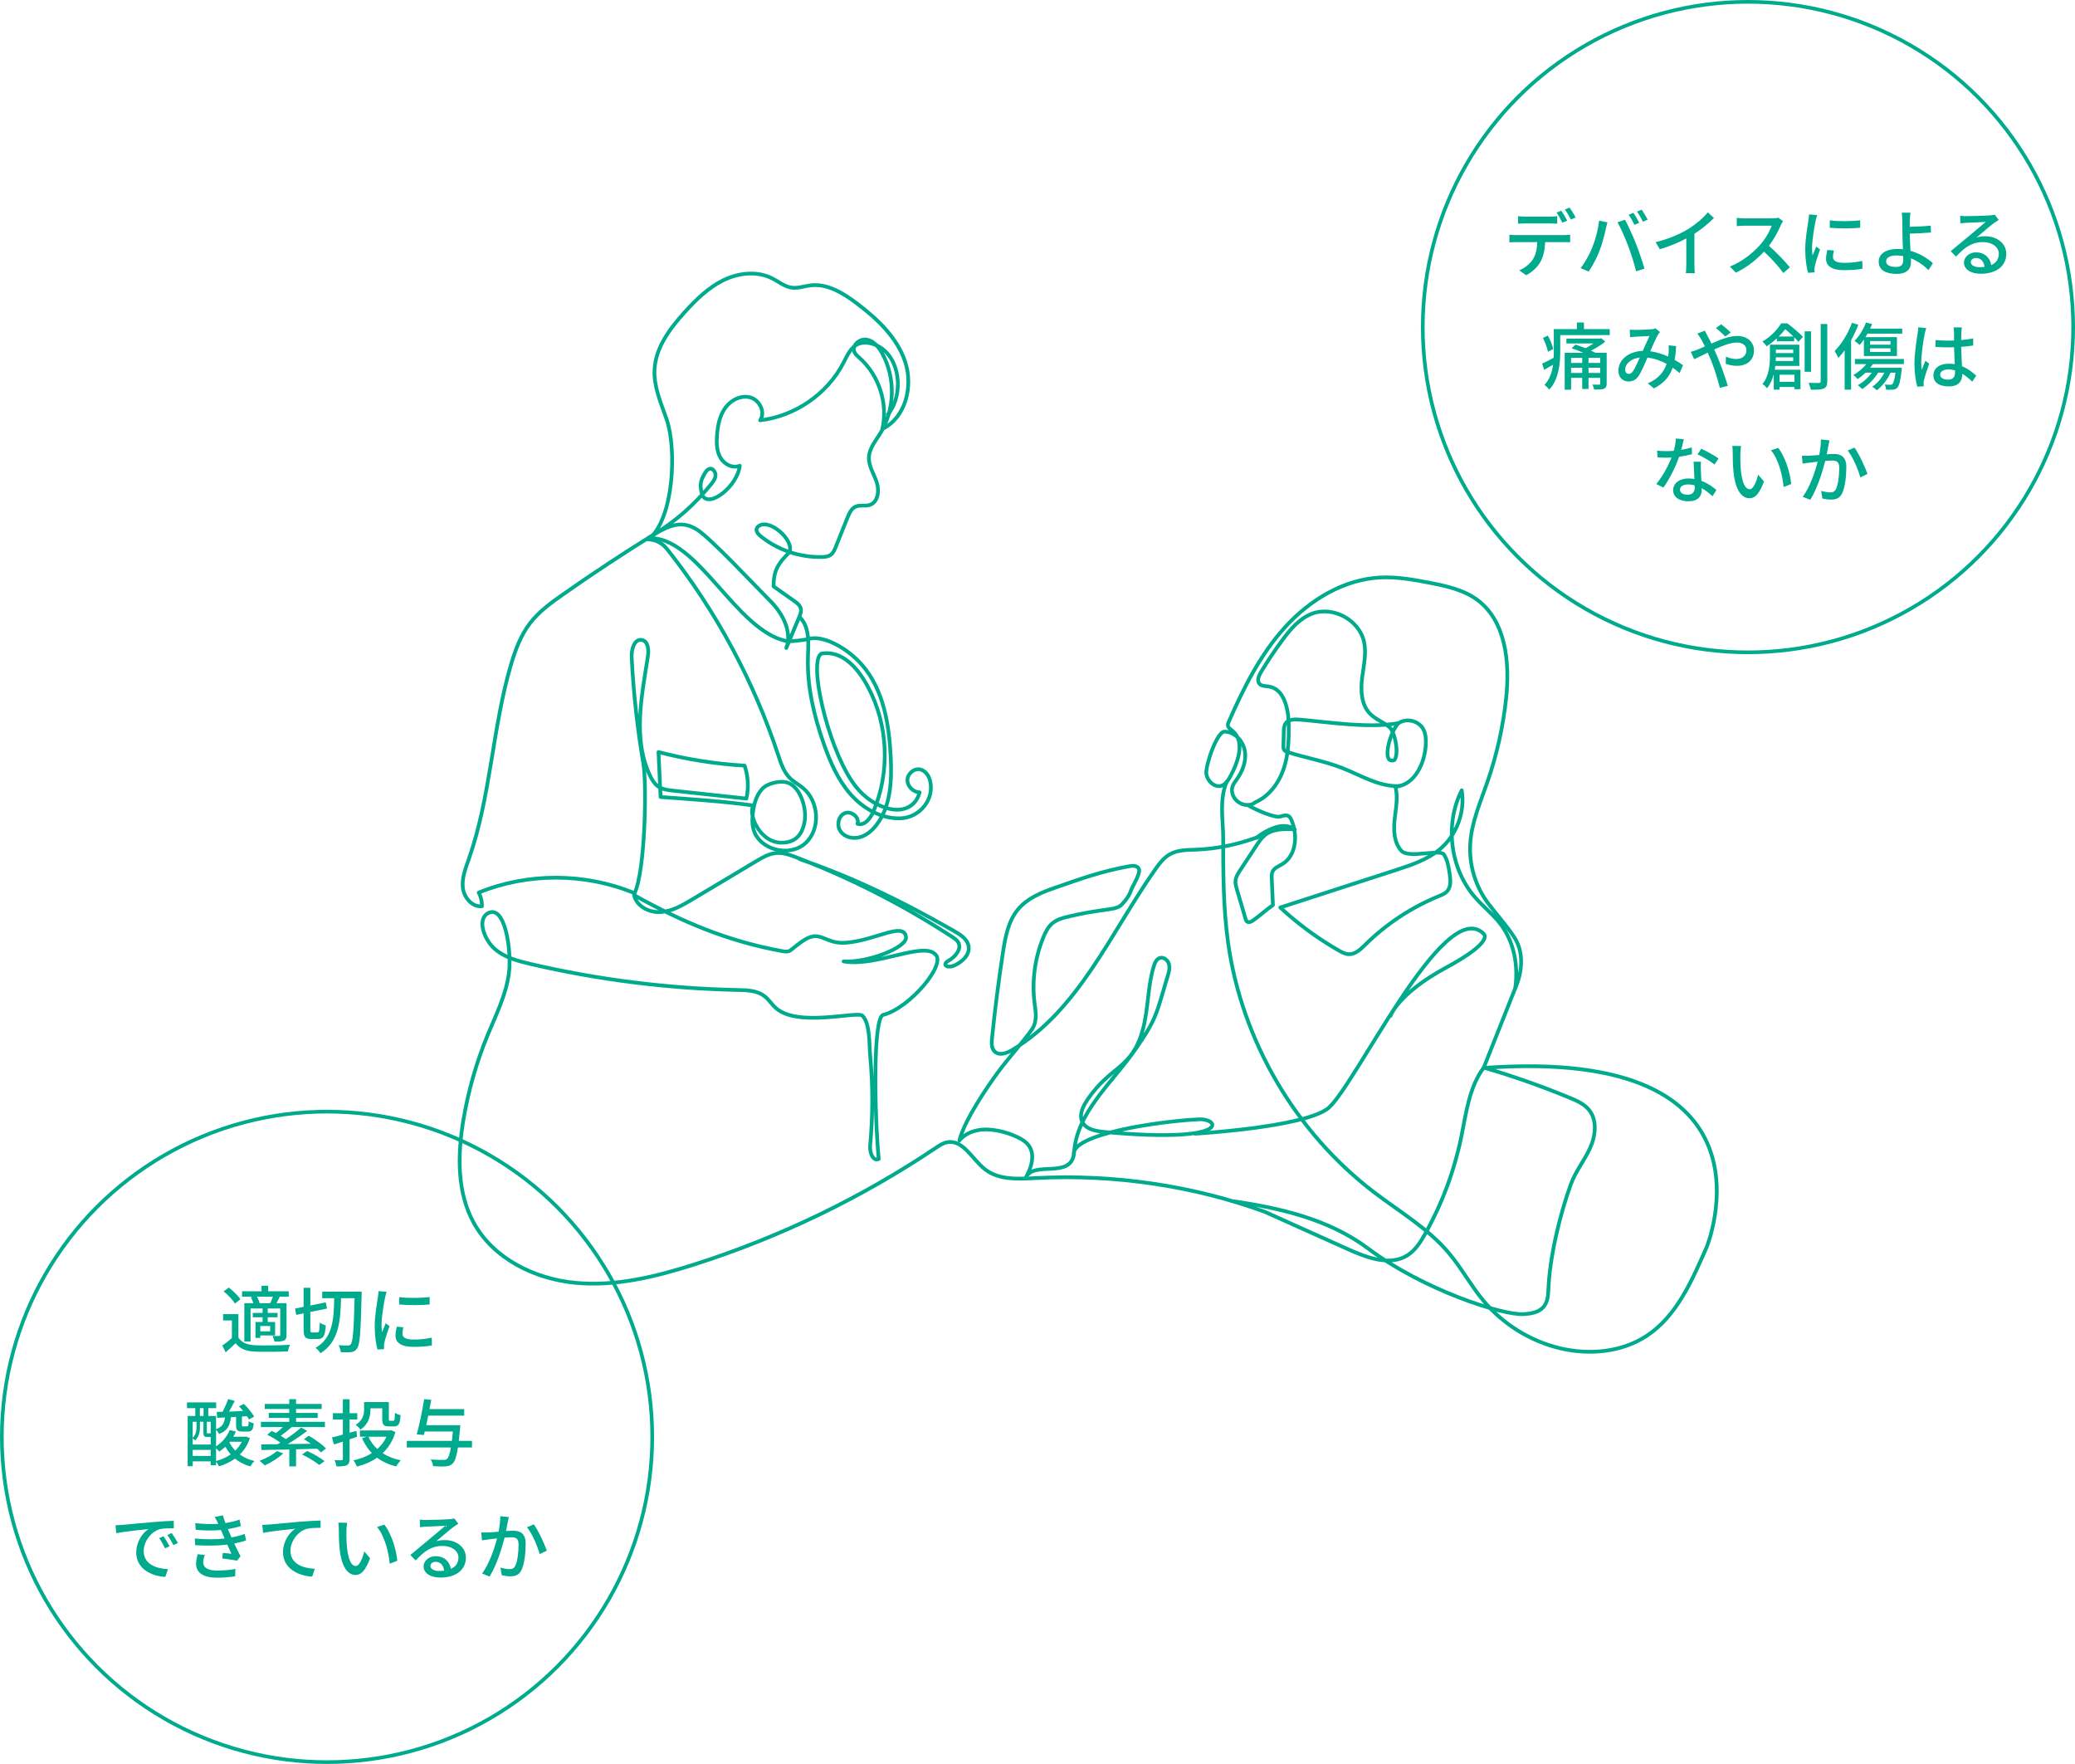 <?xml version="1.0" encoding="UTF-8"?>
<svg id="_レイヤー_2" data-name="レイヤー 2" xmlns="http://www.w3.org/2000/svg" viewBox="0 0 566.6 481.6">
  <defs>
    <style>
      .cls-1, .cls-2 {
        fill: none;
        stroke: #00aa8d;
        stroke-linecap: round;
        stroke-linejoin: round;
      }

      .cls-2 {
        stroke-width: 1.02px;
      }

      .cls-3 {
        fill: #00aa8d;
      }
    </style>
  </defs>
  <g id="_レイヤー_1-2" data-name="レイヤー 1">
    <circle class="cls-1" cx="477.3" cy="89.3" r="88.8"/>
    <g>
      <path class="cls-3" d="M427.06,64.18c.42,0,1.18-.02,1.68-.1v2.06c-.46-.02-1.16-.04-1.68-.04h-5.14c-.08,2.12-.48,3.88-1.24,5.32-.72,1.36-2.24,2.84-3.96,3.74l-1.86-1.36c1.48-.6,2.92-1.76,3.7-2.98.86-1.34,1.14-2.94,1.2-4.72h-5.78c-.6,0-1.26.02-1.82.06v-2.08c.58.06,1.2.1,1.82.1h13.08ZM416.48,61c-.68,0-1.42.04-1.96.08v-2.06c.6.08,1.3.12,1.94.12h6.76c.62,0,1.38-.04,2-.12v2.06c-.64-.04-1.36-.08-2-.08h-6.74ZM426.62,60.8c-.4-.8-1.04-2-1.58-2.76l1.28-.54c.5.72,1.22,1.96,1.62,2.74l-1.32.56ZM428.58,56.66c.54.74,1.3,1.98,1.66,2.72l-1.3.56c-.42-.86-1.08-2-1.64-2.74l1.28-.54Z"/>
      <path class="cls-3" d="M436.64,60.24l2.28.46c-.14.5-.32,1.26-.42,1.7-.26,1.32-.98,4.18-1.76,6.16-.72,1.86-1.86,4.02-2.94,5.58l-2.18-.92c1.26-1.66,2.4-3.78,3.1-5.48.88-2.14,1.68-5.1,1.92-7.5ZM441.68,60.68l2.06-.68c.8,1.5,2.14,4.4,2.94,6.42.76,1.92,1.82,5.04,2.36,6.92l-2.28.74c-.54-2.18-1.38-4.82-2.18-6.96-.8-2.08-2.04-4.94-2.9-6.44ZM447.62,60.84l-1.3.56c-.4-.8-1.06-2-1.6-2.76l1.3-.54c.5.72,1.22,1.96,1.6,2.74ZM449.92,59.96l-1.28.58c-.44-.86-1.08-2-1.64-2.76l1.28-.54c.52.76,1.28,2,1.64,2.72Z"/>
      <path class="cls-3" d="M462.68,72.22c0,.82.04,1.92.14,2.36h-2.48c.06-.44.12-1.54.12-2.36v-7.12c-2.1,1.12-4.76,2.24-7.24,2.94l-1.14-1.94c3.42-.78,6.8-2.26,9.02-3.64,2.02-1.26,4.1-3.04,5.22-4.48l1.7,1.54c-1.44,1.44-3.32,3-5.34,4.3v8.4Z"/>
      <path class="cls-3" d="M486.88,60.38c-.14.2-.44.7-.58,1.04-.7,1.64-1.88,3.9-3.28,5.7,2.06,1.76,4.48,4.34,5.72,5.86l-1.78,1.56c-1.3-1.8-3.3-4-5.28-5.84-2.14,2.28-4.82,4.42-7.7,5.74l-1.62-1.68c3.24-1.24,6.24-3.64,8.22-5.86,1.36-1.52,2.7-3.72,3.18-5.28h-7.34c-.78,0-1.86.1-2.18.12v-2.26c.4.06,1.56.14,2.18.14h7.42c.74,0,1.4-.08,1.74-.2l1.3.96Z"/>
      <path class="cls-3" d="M496.2,58.72c-.14.38-.34,1.16-.42,1.52-.34,1.62-.98,5.34-.98,7.46,0,.7.04,1.36.14,2.08.3-.8.7-1.76,1-2.48l1.04.8c-.54,1.5-1.24,3.62-1.42,4.62-.06.26-.12.68-.1.9,0,.2.02.5.04.74l-1.8.12c-.4-1.38-.76-3.72-.76-6.4,0-2.96.64-6.32.86-7.9.08-.5.16-1.12.18-1.64l2.22.18ZM500.76,68.4c-.16.68-.24,1.22-.24,1.76,0,.9.66,1.6,3.06,1.6,1.78,0,3.28-.16,4.94-.52l.04,2.12c-1.24.24-2.88.4-5.02.4-3.36,0-4.92-1.16-4.92-3.08,0-.78.16-1.58.34-2.44l1.8.16ZM507.94,60.14v2.04c-2.26.22-6,.24-8.3,0v-2.02c2.26.34,6.24.26,8.3-.02Z"/>
      <path class="cls-3" d="M526.6,73.74c-1.22-1.22-2.88-2.44-4.8-3.22.02.42.02.78.02,1.06,0,1.68-.96,3.2-3.9,3.2-2.76,0-4.92-.9-4.92-3.34,0-1.92,1.66-3.46,5.16-3.46.5,0,.98.04,1.46.08-.06-1.56-.14-3.32-.14-4.44,0-1.18-.02-2.6-.02-3.44-.02-.84-.08-1.7-.18-2.12h2.38c-.08.48-.14,1.44-.18,2.12-.02.5,0,1.1,0,1.74,1.58-.02,4-.12,5.72-.32l.08,1.88c-1.74.16-4.2.26-5.8.3,0,1.26.12,3.08.2,4.7,2.56.72,4.72,2.1,6.12,3.38l-1.2,1.88ZM519.7,69.92c-.58-.12-1.18-.18-1.8-.18-1.82,0-2.88.62-2.88,1.6,0,1.04,1.06,1.54,2.72,1.54,1.38,0,1.98-.62,1.98-1.96,0-.26,0-.6-.02-1Z"/>
      <path class="cls-3" d="M545.76,60.04c-.4.26-.86.56-1.22.82-1.02.72-3.42,2.82-4.82,3.98.8-.26,1.56-.34,2.34-.34,3.32,0,5.78,2.04,5.78,4.8,0,3.18-2.54,5.44-6.98,5.44-2.74,0-4.58-1.24-4.58-3.02,0-1.46,1.34-2.82,3.28-2.82,2.46,0,3.88,1.58,4.16,3.48,1.34-.6,2.08-1.66,2.08-3.1,0-1.86-1.88-3.18-4.3-3.18-3.16,0-5.04,1.48-7.38,3.96l-1.46-1.48c1.54-1.26,4.02-3.34,5.18-4.3,1.1-.92,3.38-2.82,4.38-3.68-1.04.04-4.42.18-5.46.24-.5.04-1.02.08-1.46.14l-.06-2.06c.5.06,1.1.1,1.58.1,1.04,0,5.52-.12,6.6-.22.68-.08,1.04-.12,1.26-.2l1.08,1.44ZM541.9,72.86c-.16-1.46-1.02-2.42-2.34-2.42-.82,0-1.42.48-1.42,1.1,0,.86,1.02,1.4,2.36,1.4.5,0,.96-.02,1.4-.08Z"/>
      <path class="cls-3" d="M439.56,89.86v1.62h-13.52v4.62c0,3.12-.4,7.5-3,10.26-.26-.36-.94-1.04-1.32-1.24,1.46-1.58,2.1-3.6,2.36-5.56-.82.48-1.64.96-2.42,1.42l-.58-1.7c.82-.38,1.98-.94,3.16-1.6.04-.54.04-1.08.04-1.58v-6.24h6.3v-1.8h1.94v1.8h7.04ZM422.68,96.04c-.18-1-.76-2.6-1.38-3.78l1.36-.64c.64,1.16,1.28,2.7,1.46,3.68l-1.44.74ZM438.72,104.72c0,.8-.18,1.18-.76,1.42-.54.22-1.4.22-2.66.22-.08-.4-.3-.98-.48-1.36.8.02,1.6.02,1.82.02.26,0,.32-.08.32-.32v-1.54h-3.2v3.02h-1.72v-3.02h-3.04v3.24h-1.74v-10.08h5.08c-1.04-.46-2.18-.92-3.2-1.22l1.04-1.02c.86.26,1.82.62,2.76.98.74-.36,1.54-.84,2.2-1.3h-7.42v-1.32h9.14l.38-.1,1.1.94c-1.08.86-2.48,1.74-3.88,2.44.44.22.84.42,1.18.6h3.08v8.4ZM429,97.7v1.38h3.04v-1.38h-3.04ZM432.04,101.82v-1.42h-3.04v1.42h3.04ZM436.96,97.7h-3.2v1.38h3.2v-1.38ZM436.96,101.82v-1.42h-3.2v1.42h3.2Z"/>
      <path class="cls-3" d="M458.64,101.86c-.56-.5-1.2-1-1.9-1.48-.84,2.42-2.36,4.24-5.12,5.66l-1.68-1.38c3.08-1.3,4.48-3.32,5.14-5.32-1.56-.84-3.32-1.5-5.22-1.7-.74,1.72-1.66,3.88-2.4,4.98-.74,1.08-1.6,1.54-2.76,1.54-1.58,0-2.78-1.12-2.78-2.94,0-2.98,2.74-5.28,6.66-5.42.64-1.44,1.3-2.98,1.84-4.06-.78.02-2.88.12-3.78.18-.42.02-1.04.08-1.54.14l-.08-2.04c.52.04,1.14.06,1.56.06,1.08,0,3.46-.1,4.34-.18.42-.02.84-.12,1.14-.24l1.24,1c-.22.24-.42.46-.58.74-.52.86-1.32,2.72-2.1,4.5,1.78.24,3.44.8,4.9,1.46.06-.38.1-.76.12-1.12.04-.62.04-1.32,0-1.96l2.04.22c-.06,1.38-.18,2.62-.4,3.76.9.5,1.66,1.02,2.28,1.44l-.92,2.16ZM447.76,97.62c-2.56.3-4,1.82-4,3.32,0,.7.46,1.14.98,1.14.42,0,.72-.16,1.12-.68.6-.84,1.26-2.36,1.9-3.78Z"/>
      <path class="cls-3" d="M465.52,90.28c.16.34.54,1.06.74,1.42.34.62.7,1.34,1.06,2.1,2.38-1.06,4.94-2.08,6.98-2.08,2.88,0,4.64,1.72,4.64,3.94,0,2.48-1.66,4.22-4.72,4.22-1.1,0-2.28-.28-3-.56l.06-1.96c.8.36,1.8.66,2.76.66,1.88,0,2.84-1.04,2.84-2.44,0-1.12-.88-2.06-2.64-2.06-1.64,0-3.96.88-6.16,1.9.22.48.44.98.66,1.46,1.02,2.32,2.38,6.24,3.06,8.46l-2.18.54c-.62-2.4-1.58-5.66-2.68-8.16l-.64-1.46c-1.48.74-2.8,1.42-3.68,1.82l-.94-2.02c.66-.16,1.44-.44,1.78-.58.64-.26,1.34-.56,2.08-.9-.36-.74-.7-1.4-1.02-1.96-.26-.44-.68-1.1-1.04-1.54l2.04-.8ZM471.12,91.88c-.74-.72-1.76-1.72-2.58-2.32l1.44-1.02c.68.52,1.88,1.5,2.6,2.24l-1.46,1.1Z"/>
      <path class="cls-3" d="M488.04,88.28c1.44,1.08,3.28,2.64,4.28,3.66l-1.22,1.4c-.32-.36-.72-.78-1.18-1.26v1.1h-4.74v-.8c-.8.76-1.72,1.5-2.8,2.18-.22-.4-.78-1.04-1.14-1.3,2.4-1.42,4.16-3.38,5.12-4.98h1.68ZM484.76,99.9c-.04.34-.08.7-.14,1.04h7.02v5.32h-1.64v-.6h-4.06v.72h-1.6v-4.2c-.36,1.38-.94,2.72-1.82,3.8-.26-.32-.92-.92-1.26-1.12,1.84-2.28,2.04-5.42,2.04-7.68v-3.08h8.02v5.8h-6.56ZM489.66,98.56v-1h-4.74c0,.32-.02.66-.04,1h4.78ZM484.92,95.44v.96h4.74v-.96h-4.74ZM489.7,91.88c-.7-.7-1.5-1.42-2.22-2-.5.62-1.08,1.32-1.78,2h4ZM485.94,102.3v1.96h4.06v-1.96h-4.06ZM494.52,101.5h-1.74v-11.04h1.74v11.04ZM498.96,88.46v15.64c0,1.1-.24,1.64-.94,1.96-.68.3-1.8.36-3.56.34-.08-.5-.36-1.34-.6-1.88,1.26.06,2.42.04,2.82.04.32-.02.48-.14.48-.48v-15.62h1.8Z"/>
      <path class="cls-3" d="M507.44,88.66c-.54,1.42-1.22,2.86-1.98,4.22v13.5h-1.76v-10.74c-.56.76-1.14,1.46-1.72,2.08-.18-.44-.72-1.44-1.02-1.88,1.88-1.86,3.66-4.78,4.74-7.7l1.74.52ZM511.42,99.4c-.24.34-.48.68-.76,1.02h8.66s-.02.46-.06.68c-.34,3.02-.68,4.26-1.22,4.8-.32.32-.68.44-1.16.48-.38.04-1.1.04-1.86.02-.04-.44-.16-1.04-.4-1.42.66.06,1.28.06,1.54.06s.44-.02.58-.18c.3-.3.58-1.16.84-3.12h-1.34c-.86,1.94-2.26,3.68-3.74,4.82-.28-.28-.88-.76-1.24-1,1.36-.9,2.54-2.26,3.3-3.82h-1.72c-1.08,1.8-2.74,3.42-4.36,4.48-.26-.26-.82-.8-1.16-1.06,1.44-.82,2.84-2.04,3.8-3.42h-1.7c-.72.68-1.46,1.28-2.2,1.76-.22-.28-.8-.86-1.12-1.12,1.28-.74,2.6-1.8,3.52-2.98h-3.12v-1.38h13.38v1.38h-8.46ZM508.96,92.68c-.38.56-.78,1.06-1.18,1.5-.3-.3-.98-.86-1.4-1.1,1.28-1.26,2.46-3.16,3.16-5.04l1.66.46c-.16.4-.34.82-.54,1.22h8.76v1.38h-9.48c-.18.32-.36.64-.56.94h8.6v5.16h-9.02v-4.52ZM510.64,94.1h5.58v-.98h-5.58v.98ZM510.64,96.1h5.58v-1h-5.58v1Z"/>
      <path class="cls-3" d="M525.98,89.56c-.14.34-.32,1.16-.4,1.52-.36,1.6-.96,5.72-.96,7.84,0,.7.04,1.36.14,2.08.28-.82.7-1.78,1-2.5l1.02.8c-.52,1.48-1.2,3.5-1.42,4.52-.06.26-.1.66-.1.9.02.2.02.5.04.74l-1.76.12c-.4-1.38-.78-3.6-.78-6.28,0-2.96.64-6.72.88-8.3.06-.5.14-1.12.16-1.64l2.18.2ZM538.56,104.2c-.92-.86-1.82-1.6-2.74-2.16v.06c0,1.84-.88,3.4-3.64,3.4s-4.24-1.12-4.24-3.02,1.58-3.18,4.22-3.18c.56,0,1.1.04,1.6.12-.06-1.38-.14-3.08-.18-4.62-.56.02-1.12.04-1.68.04-1.14,0-2.22-.06-3.38-.12l-.02-1.88c1.14.1,2.24.16,3.42.16.56,0,1.1-.02,1.66-.04,0-.98-.02-1.82-.02-2.32,0-.34-.04-.88-.12-1.26h2.26c-.06.4-.1.82-.12,1.22-.02.5-.04,1.34-.06,2.24,1.16-.1,2.26-.24,3.28-.44v1.94c-1.02.16-2.14.28-3.28.36.04,1.98.16,3.76.22,5.28,1.64.66,2.88,1.68,3.88,2.58l-1.06,1.64ZM533.84,101.12c-.6-.16-1.2-.26-1.84-.26-1.32,0-2.22.58-2.22,1.4,0,.92.88,1.38,2.14,1.38,1.46,0,1.92-.74,1.92-1.98v-.54Z"/>
      <path class="cls-3" d="M462.02,124c-.98.26-2.2.52-3.52.7-.96,2.78-2.68,6.24-4.3,8.42l-1.92-.98c1.62-1.94,3.28-4.98,4.14-7.22-.48.02-.94.04-1.42.04-.76,0-1.58-.02-2.38-.08l-.14-1.84c.78.08,1.72.12,2.52.12.66,0,1.34-.02,2.04-.08.3-1.1.54-2.32.58-3.36l2.18.2c-.16.68-.42,1.78-.72,2.9,1-.16,1.98-.4,2.88-.68l.06,1.86ZM464.46,126.06c-.06.84-.04,1.52-.02,2.32.02.64.08,1.78.14,2.9,1.7.62,3.1,1.62,4.1,2.5l-1.06,1.7c-.78-.7-1.78-1.56-2.96-2.2v.54c0,1.68-1.02,3.04-3.62,3.04-2.3,0-4.16-.98-4.16-3.04,0-1.86,1.68-3.18,4.14-3.18.58,0,1.12.04,1.66.14-.08-1.56-.18-3.42-.22-4.72h2ZM462.74,132.5c-.56-.16-1.18-.24-1.82-.24-1.32,0-2.18.58-2.18,1.38,0,.84.68,1.42,2.04,1.42,1.48,0,1.98-.84,1.98-1.86,0-.2,0-.42-.02-.7ZM468.16,126.82c-1.1-.9-3.28-2.16-4.62-2.76l1-1.54c1.42.62,3.76,1.94,4.74,2.66l-1.12,1.64Z"/>
      <path class="cls-3" d="M475.22,123.92c-.02,1.24,0,2.92.14,4.46.3,3.12,1.1,5.2,2.42,5.2,1,0,1.86-2.16,2.3-3.98l1.6,1.86c-1.26,3.4-2.48,4.58-3.94,4.58-2,0-3.84-1.92-4.38-7.14-.2-1.74-.22-4.1-.22-5.3,0-.5-.02-1.32-.14-1.86l2.42.04c-.1.58-.2,1.6-.2,2.14ZM489.1,132.16l-2.06.8c-.32-3.4-1.46-7.66-3.46-10.02l1.98-.66c1.82,2.3,3.28,6.66,3.54,9.88Z"/>
      <path class="cls-3" d="M499.56,120.22c-.1.42-.2.92-.28,1.36-.12.6-.3,1.56-.48,2.46.82-.06,1.52-.1,1.98-.1,1.92,0,3.38.8,3.38,3.56,0,2.34-.3,5.48-1.14,7.18-.64,1.34-1.66,1.72-3.06,1.72-.74,0-1.7-.14-2.34-.3l-.34-2.08c.8.24,1.9.42,2.44.42.7,0,1.26-.18,1.62-.94.6-1.24.88-3.72.88-5.78,0-1.7-.76-1.98-2.02-1.98-.4,0-1.06.04-1.8.1-.74,2.92-2.14,7.46-4.08,10.62l-2.06-.82c1.96-2.64,3.38-6.9,4.08-9.58-.9.1-1.7.18-2.14.24-.52.06-1.42.18-1.98.28l-.18-2.16c.66.04,1.24.02,1.9,0,.64-.02,1.7-.1,2.82-.2.28-1.46.48-2.96.46-4.24l2.34.24ZM506.38,122.2c1.22,1.66,2.92,5.34,3.56,7.2l-1.96.94c-.56-2.1-2.06-5.64-3.46-7.34l1.86-.8Z"/>
    </g>
    <circle class="cls-1" cx="89.3" cy="392.3" r="88.8"/>
    <g>
      <path class="cls-3" d="M65.1,365.19c.86,1.38,2.44,2,4.66,2.1,2.26.1,6.9.04,9.44-.14-.22.42-.5,1.28-.6,1.82-2.3.1-6.54.14-8.86.06-2.48-.1-4.2-.76-5.42-2.3-.84.82-1.72,1.62-2.7,2.48l-.92-1.84c.8-.54,1.78-1.3,2.62-2.04v-4.82h-2.4v-1.72h4.18v6.4ZM64.14,355.91c-.56-1-1.9-2.38-3.08-3.34l1.42-1.04c1.16.9,2.56,2.22,3.16,3.2l-1.5,1.18ZM69.04,354.03h-2.94v-1.48h5.32v-1.52h1.8v1.52h5.62v1.48h-2.7l.24.06c-.3.62-.62,1.2-.88,1.7h2.74v8.66c0,.84-.14,1.28-.72,1.56-.56.24-1.38.28-2.56.28-.08-.46-.32-1.12-.54-1.56.8.04,1.56.04,1.8.02.22,0,.3-.08.3-.3v-7.2h-3.42v1.2h2.7v1.2h-2.7v1.28h2.02v3.68h-4.04v.68h-1.32v-4.36h1.94v-1.28h-2.68v-1.2h2.68v-1.2h-3.28v9.02h-1.7v-10.48h2.46c-.16-.52-.42-1.12-.7-1.62l.56-.14ZM73.78,355.79c.26-.5.54-1.18.74-1.76h-4.36c.34.56.62,1.26.72,1.74l-.08.02h2.98ZM73.78,362.03h-2.7v1.46h2.7v-1.46Z"/>
      <path class="cls-3" d="M86.7,363.79c.46,0,.54-.48.62-2.72.38.32,1.14.66,1.64.78-.2,2.82-.64,3.72-2.08,3.72h-1.92c-1.64,0-2.06-.58-2.06-2.64v-4.36l-2.02.42-.3-1.72,2.32-.48v-5.2h1.84v4.84l4.22-.86.32,1.7-4.54.92v4.74c0,.76.06.86.54.86h1.42ZM98.76,352.65s0,.74-.02,1c-.24,10.04-.46,13.46-1.22,14.48-.46.7-.94.92-1.64,1.02-.68.1-1.78.08-2.84.02-.02-.54-.26-1.36-.6-1.9,1.12.08,2.1.08,2.56.08.36,0,.56-.08.78-.34.58-.72.84-3.98,1.04-12.58h-3.7c-.14,6.26-.6,11.94-5.62,15.04-.28-.48-.88-1.14-1.34-1.48,4.72-2.68,5-7.86,5.1-13.56h-3.28v-1.78h10.78Z"/>
      <path class="cls-3" d="M105.58,352.69c-.14.38-.34,1.16-.42,1.52-.34,1.62-.98,5.34-.98,7.46,0,.7.04,1.36.14,2.08.3-.8.7-1.76,1-2.48l1.04.8c-.54,1.5-1.24,3.62-1.42,4.62-.06.26-.12.68-.1.9,0,.2.02.5.04.74l-1.8.12c-.4-1.38-.76-3.72-.76-6.4,0-2.96.64-6.32.86-7.9.08-.5.16-1.12.18-1.64l2.22.18ZM110.14,362.37c-.16.68-.24,1.22-.24,1.76,0,.9.66,1.6,3.06,1.6,1.78,0,3.28-.16,4.94-.52l.04,2.12c-1.24.24-2.88.4-5.02.4-3.36,0-4.92-1.16-4.92-3.08,0-.78.16-1.58.34-2.44l1.8.16ZM117.32,354.11v2.04c-2.26.22-6,.24-8.3,0v-2.02c2.26.34,6.24.26,8.3-.02Z"/>
      <path class="cls-3" d="M68.24,392.63c-.6,1.82-1.54,3.3-2.76,4.48,1.14.82,2.48,1.42,4,1.78-.38.34-.86,1.02-1.12,1.48-1.62-.46-3.02-1.18-4.18-2.14-1.3.94-2.8,1.62-4.38,2.12-.18-.38-.5-.94-.8-1.3v1h-1.46v-1.08h-4.92v1.34h-1.38v-13.72h2.08v-2.14h-2.26v-1.56h7.96v1.56h-2.14v2.14h2.12v3.6c1.76-.64,2.26-1.66,2.44-3.2l-2.14.12-.12-1.62,1.58-.04c.58-1.06,1.18-2.44,1.54-3.48l1.8.52c-.5.96-1.04,2-1.56,2.9,1.22-.06,2.52-.1,3.84-.16-.36-.44-.74-.88-1.12-1.26l1.32-.68c1.06,1.02,2.28,2.48,2.82,3.48l-1.42.78c-.14-.26-.32-.58-.54-.9l-1.38.1v2.26c0,.38.06.42.38.42h1c.34,0,.42-.12.46-1.4.32.24.96.46,1.38.56-.14,1.82-.56,2.26-1.6,2.26h-1.46c-1.44,0-1.76-.42-1.76-1.82v-2.2l-1.4.08c-.24,2.22-.9,3.7-3.24,4.6-.16-.32-.5-.84-.82-1.16v4.52c1.64-1.06,3-2.62,3.72-4.44l1.68.4c-.2.5-.44.96-.7,1.42h3.14l.3-.06,1.1.44ZM54.6,389.63c0,1.14-.22,2.62-1.32,3.64-.14-.16-.44-.4-.66-.56v1.68h4.92v-2.06h-.94c-.82,0-1.06-.2-1.06-1.24v-2.92h-.94v1.46ZM52.62,388.17v4.38c.92-.9,1.04-2.02,1.04-2.92v-1.46h-1.04ZM57.54,397.49v-1.64h-4.92v1.64h4.92ZM54.58,386.59h1v-2.14h-1v2.14ZM57.54,388.17h-1.06v2.9c0,.24.04.26.22.26h.58c.16,0,.22,0,.26-.02v-3.14ZM59,398.89c1.44-.38,2.82-.98,4-1.8-.56-.64-1.04-1.34-1.46-2.1-.54.5-1.08.94-1.66,1.32-.18-.22-.54-.58-.88-.88v3.46ZM62.76,393.63l-.12.16c.42.82.96,1.6,1.62,2.26.72-.7,1.32-1.5,1.78-2.42h-3.28Z"/>
      <path class="cls-3" d="M77.34,396.81c-1.34,1.28-3.36,2.5-5.04,3.28-.32-.34-1-.96-1.42-1.26,1.72-.66,3.62-1.64,4.72-2.66l1.74.64ZM87.62,396.53c-.26-.3-.62-.64-1.02-1-1.9.06-3.86.12-5.76.16v4.66h-1.84v-4.62c-2.88.08-5.52.12-7.58.16l-.12-1.54c1.26,0,2.78-.02,4.46-.04.26-.14.52-.28.78-.44-1-.74-2.4-1.58-3.56-2.16l1.22-1.04c.36.18.76.38,1.16.58.62-.46,1.3-1.04,1.88-1.62h-6v-1.44h7.74v-1.06h-5.6v-1.38h5.6v-1.06h-6.68v-1.38h6.68v-1.3h1.86v1.3h7v1.38h-7v1.06h5.9v1.38h-5.9v1.06h7.88v1.44h-9.06c-.98.84-2.08,1.72-3,2.36.5.32.98.62,1.4.92,1.54-1.02,3.08-2.18,4.16-3.16l1.66.9c-1.56,1.22-3.52,2.56-5.34,3.62,2.04-.02,4.18-.06,6.32-.1-.62-.44-1.26-.88-1.86-1.24l1.3-.96c1.64.96,3.72,2.4,4.72,3.5l-1.4,1.06ZM83.86,396.15c1.58.7,3.68,1.88,4.76,2.76l-1.44,1.06c-1-.84-3.06-2.08-4.7-2.86l1.38-.96Z"/>
      <path class="cls-3" d="M97.52,392.27c-.68.24-1.38.48-2.06.7v5.32c0,.96-.2,1.46-.8,1.76-.56.26-1.42.32-2.8.3-.06-.46-.28-1.22-.52-1.7.84.04,1.66.04,1.92.02.26,0,.36-.08.36-.38v-4.7c-.86.28-1.7.56-2.44.78l-.54-1.92c.8-.18,1.84-.46,2.98-.78v-4.12h-2.72v-1.72h2.72v-3.8h1.84v3.8h2.1v1.72h-2.1v3.62l1.86-.52.2,1.62ZM107.98,390.97c-.72,2.42-1.92,4.3-3.48,5.78,1.38.9,3.02,1.56,4.92,1.94-.4.42-.96,1.18-1.22,1.68-2.04-.5-3.78-1.3-5.24-2.38-1.6,1.1-3.46,1.9-5.48,2.42-.2-.5-.64-1.28-.98-1.7,1.84-.38,3.56-1.04,5.04-1.98-1.1-1.14-2-2.5-2.68-4.08l1.3-.4h-1.88v-1.7h8.14l.34-.08,1.22.5ZM101.16,384.83c0,1.82-.52,4.06-2.76,5.5-.22-.38-.9-1.08-1.24-1.34,1.96-1.22,2.26-2.84,2.26-4.2v-2h6.76v4.58c0,.48.04.54.34.54h.86c.34,0,.42-.28.46-2.2.36.3,1.06.56,1.54.68-.14,2.42-.58,3.06-1.8,3.06h-1.36c-1.44,0-1.84-.44-1.84-2.06v-2.88h-3.22v.32ZM100.6,392.25c.58,1.28,1.4,2.4,2.42,3.36,1.06-.92,1.92-2.04,2.52-3.36h-4.94Z"/>
      <path class="cls-3" d="M128.88,395.19h-3.84c-.38,2.48-.8,3.74-1.4,4.34-.54.58-1.08.74-1.92.82-.72.06-2.1.04-3.46-.06-.04-.52-.3-1.32-.68-1.84,1.46.14,2.86.14,3.44.14.46,0,.74-.02,1.02-.26.42-.36.78-1.32,1.08-3.14h-12.04v-1.8h12.32c.08-.76.18-1.6.26-2.56h-7.68l-.24.96-1.94-.18c.68-2.44,1.54-6.56,2.02-9.62l1.94.2c-.14.8-.3,1.66-.48,2.52h9.48v1.78h-9.82c-.2.9-.38,1.78-.56,2.62h9.32s-.04.58-.08.86c-.12,1.3-.22,2.42-.34,3.42h3.6v1.8Z"/>
      <path class="cls-3" d="M33.38,416.33c1.44-.14,4.98-.48,8.62-.78,2.1-.18,4.1-.3,5.44-.34l.02,2.02c-1.1,0-2.82.02-3.86.28-2.62.8-4.36,3.6-4.36,5.94,0,3.62,3.36,4.8,6.62,4.96l-.72,2.12c-3.88-.2-7.94-2.28-7.94-6.64,0-3,1.74-5.4,3.34-6.42-1.72.18-6.58.66-8.8,1.14l-.2-2.18c.76-.02,1.44-.06,1.84-.1ZM46.3,422.17l-1.24.56c-.48-1.02-1-1.94-1.6-2.8l1.2-.52c.48.7,1.22,1.92,1.64,2.76ZM48.58,421.25l-1.22.6c-.52-1.02-1.04-1.9-1.68-2.76l1.2-.54c.48.68,1.26,1.88,1.7,2.7Z"/>
      <path class="cls-3" d="M67.2,420.57c-.84.3-1.96.58-3.24.82.56,1.16,1.16,2.44,1.72,3.5l-.94,1.2c-1.04-.2-2.78-.44-4.06-.6l.16-1.52c.9.1,1.76.18,2.34.24-.34-.76-.72-1.64-1.12-2.5-2.5.32-5.72.36-8.78.16l-.08-1.82c3,.28,5.82.26,8.14,0l-.54-1.26c-.16-.36-.32-.72-.46-1.06-1.98.18-4.46.18-6.9-.06l-.12-1.82c2.32.26,4.42.32,6.28.2l-.16-.34c-.32-.68-.52-1.06-.82-1.54l2.24-.46c.16.64.42,1.36.7,2.12,1.36-.22,2.68-.54,3.86-.94l.34,1.76c-1.02.34-2.22.6-3.54.82l.36.84c.16.36.38.86.64,1.44,1.54-.28,2.72-.64,3.6-.96l.38,1.78ZM55.94,424.51c-.24.62-.46,1.48-.46,1.98,0,1.4,1.06,2.3,3.78,2.3,1.72,0,3.62-.14,5.02-.44l-.06,2c-1.16.22-3.14.4-4.9.4-3.62,0-5.78-1.24-5.78-3.84,0-.86.24-1.84.46-2.56l1.94.16Z"/>
      <path class="cls-3" d="M73.46,416.23c1.46-.12,4.98-.46,8.62-.78,2.12-.16,4.1-.28,5.46-.32v2c-1.1,0-2.8.02-3.84.3-2.64.78-4.38,3.6-4.38,5.94,0,3.6,3.36,4.8,6.64,4.94l-.72,2.14c-3.88-.2-7.96-2.28-7.96-6.66,0-2.98,1.74-5.38,3.36-6.42-1.74.2-6.6.68-8.8,1.14l-.22-2.18c.78-.02,1.46-.06,1.84-.1Z"/>
      <path class="cls-3" d="M94.6,417.89c-.02,1.24,0,2.92.14,4.46.3,3.12,1.1,5.2,2.42,5.2,1,0,1.86-2.16,2.3-3.98l1.6,1.86c-1.26,3.4-2.48,4.58-3.94,4.58-2,0-3.84-1.92-4.38-7.14-.2-1.74-.22-4.1-.22-5.3,0-.5-.02-1.32-.14-1.86l2.42.04c-.1.58-.2,1.6-.2,2.14ZM108.48,426.13l-2.06.8c-.32-3.4-1.46-7.66-3.46-10.02l1.98-.66c1.82,2.3,3.28,6.66,3.54,9.88Z"/>
      <path class="cls-3" d="M125.14,416.01c-.4.26-.86.56-1.22.82-1.02.72-3.42,2.82-4.82,3.98.8-.26,1.56-.34,2.34-.34,3.32,0,5.78,2.04,5.78,4.8,0,3.18-2.54,5.44-6.98,5.44-2.74,0-4.58-1.24-4.58-3.02,0-1.46,1.34-2.82,3.28-2.82,2.46,0,3.88,1.58,4.16,3.48,1.34-.6,2.08-1.66,2.08-3.1,0-1.86-1.88-3.18-4.3-3.18-3.16,0-5.04,1.48-7.38,3.96l-1.46-1.48c1.54-1.26,4.02-3.34,5.18-4.3,1.1-.92,3.38-2.82,4.38-3.68-1.04.04-4.42.18-5.46.24-.5.04-1.02.08-1.46.14l-.06-2.06c.5.06,1.1.1,1.58.1,1.04,0,5.52-.12,6.6-.22.68-.08,1.04-.12,1.26-.2l1.08,1.44ZM121.28,428.83c-.16-1.46-1.02-2.42-2.34-2.42-.82,0-1.42.48-1.42,1.1,0,.86,1.02,1.4,2.36,1.4.5,0,.96-.02,1.4-.08Z"/>
      <path class="cls-3" d="M138.94,414.19c-.1.42-.2.92-.28,1.36-.12.6-.3,1.56-.48,2.46.82-.06,1.52-.1,1.98-.1,1.92,0,3.38.8,3.38,3.56,0,2.34-.3,5.48-1.14,7.18-.64,1.34-1.66,1.72-3.06,1.72-.74,0-1.7-.14-2.34-.3l-.34-2.08c.8.24,1.9.42,2.44.42.7,0,1.26-.18,1.62-.94.6-1.24.88-3.72.88-5.78,0-1.7-.76-1.98-2.02-1.98-.4,0-1.06.04-1.8.1-.74,2.92-2.14,7.46-4.08,10.62l-2.06-.82c1.96-2.64,3.38-6.9,4.08-9.58-.9.1-1.7.18-2.14.24-.52.06-1.42.18-1.98.28l-.18-2.16c.66.04,1.24.02,1.9,0,.64-.02,1.7-.1,2.82-.2.28-1.46.48-2.96.46-4.24l2.34.24ZM145.76,416.17c1.22,1.66,2.92,5.34,3.56,7.2l-1.96.94c-.56-2.1-2.06-5.64-3.46-7.34l1.86-.8Z"/>
    </g>
  </g>
  <g id="_レイヤー_4" data-name="レイヤー 4">
    <path class="cls-2" d="M177.26,147.12c6.7-5.62,7.61-24.46,4.74-32.72-1.52-4.37-3.49-8.78-3.28-13.41.27-6.05,4.18-11.28,8.25-15.77,3.08-3.4,6.43-6.69,10.55-8.71,4.12-2.02,9.17-2.59,13.27-.54,1.81.91,3.44,2.31,5.44,2.57,1.71.22,3.4-.43,5.11-.63,4.61-.55,8.94,2.14,12.65,4.94,5.6,4.24,11.01,9.32,13.2,16,2.19,6.67.08,15.2-6.25,18.26,1.57-6.93-.9-14.63-6.2-19.36-.58-.52-1.21-1.03-1.48-1.76-.66-1.8,1.56-3.61,3.44-3.26,1.89.35,3.23,2.02,4.16,3.69,3.74,6.71,3.53,15.45-.54,21.98-1.27,2.03-2.93,4.01-3.05,6.4-.12,2.41,1.35,4.57,2.12,6.85s.4,5.46-1.89,6.21c-1.22.4-2.62-.06-3.81.44-1.21.51-1.8,1.85-2.29,3.06-1.06,2.65-2.13,5.3-3.19,7.96-.34.84-.72,1.74-1.48,2.24-.63.41-1.41.48-2.15.5-6.05.2-12.15-1.85-16.86-5.65-.67-.54-1.38-1.34-1.08-2.15.17-.46.64-.75,1.1-.93,3.45-1.28,10.05,5.35,7.4,7.9-3.5,3.36-3.9,5.79-3.9,8.88,2.29,1.58,3.29,2.37,5.58,3.94.76.52,1.58,1.12,1.82,2.02.22.84-.11,1.71-.45,2.51-1.16,2.78-2.32,5.55-3.48,8.33,1.67-4.57-1.1-9.6-4.56-13.01-3.46-3.42-15.89-16.78-19.76-19.26-3.87-2.48-7.4-1.75-13.32,2.29,13.46-.67,23.8,25.33,37.78,28.12,1.22.17,5.35-.42,5.68-.53,4.08-1.36,10.87,2.41,14.9,7.07,5.87,6.78,7.37,16.26,7.8,25.22.31,6.45,0,13.44-3.98,18.52-1.19,1.51-2.73,2.82-4.59,3.29s-4.06-.08-5.15-1.66c-1.1-1.58-.63-4.14,1.12-4.92s4.13,1.06,3.53,2.88c1.91.62,3.54-1.48,4.32-3.33,4.63-10.82,4.07-23.72-1.49-34.09-2.74-5.11-6.96-9.98-12.68-9.06-3.63,1.97,1.48,24.59,8.25,34.76,2.37,3.56,5.51,6.2,9.6,7.44,4.09,1.23,7.87-.16,8.95-4.3-1.74-.08-3.34-1.62-3.33-3.36.01-1.74,1.82-3.3,3.52-2.9,1.32.31,2.24,1.57,2.61,2.88,1.46,5.1-2.7,10.27-8,10.46-5.22.19-10.22-2.66-13.67-6.59s-5.57-8.84-7.3-13.77c-2.66-7.58-4.57-15.54-4.32-23.57.12-3.84.53-8.24-2.21-10.94"/>
    <path class="cls-2" d="M242.45,113.15c4.57-5.57,3.34-16.14-3.29-18.94-1.53-.65-3.33-.95-4.85-.28-2.01.89-2.97,3.13-3.97,5.08-4.4,8.54-13.23,14.63-22.77,15.74,1.5-2.17-.13-5.52-2.67-6.24-2.54-.72-5.33.71-6.87,2.86-1.54,2.15-2.05,4.86-2.25,7.5-.15,2.08-.1,4.28.94,6.09s3.37,3.02,5.28,2.19c-.58,5.46-8.11,11.54-10.15,8.23-.85-2.62-.75-4.01.72-6.34,1.43-2.27,2.79-.41,2.81.59s-.63,1.88-1.27,2.66c-4.31,5.28-9.43,9.89-15.2,13.4-8.56,5.29-16.97,10.83-25.21,16.62-3.23,2.27-6.47,4.61-8.89,7.73-2.62,3.38-4.13,7.49-5.33,11.59-5.08,17.36-5.47,35.92-11.49,52.98-.89,2.53-1.92,5.14-1.6,7.8.32,2.66,2.56,5.32,5.22,5.01.02-1.29-.29-2.59-.89-3.73,13.48-5.48,29.12-5.41,42.56.18,2.93-6.25,3.34-29.81,2.4-35.37-1.64-9.62-2.71-19.35-3.2-29.1-.11-2.11.75-5.09,2.82-4.66,1.72.36,1.88,2.73,1.61,4.47-1.7,10.88-4.15,22.54.56,32.5.55,1.16,1.22,2.31,2.27,3.03,1.16.8,2.63.97,4.04,1.13,6.68.72,13.36,1.44,20.03,2.16.66-2.97.49-6.11-.49-8.99-7.93-.46-15.82-1.71-23.51-3.71.19,4.09.38,8.18.57,12.27,7.86.58,17.1,1.15,25.47,2.34-1.77,1.58,1.21,9.98,7.41,10.13,5.15.13,6.02-3.93,6.35-5.29.88-3.64-.89-9.71-4.39-11.04-2.02-.77-5.66.06-7.11,1.66-1.45,1.6-2,3.41-2.38,5.53-.32,1.8-.46,3.67,0,5.43,1.49,5.61,9.64,7.77,14.04,3.99,4.4-3.78,3.94-11.6-.57-15.26-1.13-.92-2.46-1.61-3.5-2.64-1.7-1.68-2.46-4.05-3.21-6.32-6.71-20.25-16.98-39.31-30.2-56.05-1.48-1.88-3.13-2.72-5.52-2.84"/>
    <path class="cls-2" d="M293.2,315.28c-.78-5.66,23.39-9.18,34.17-9.68,5.81-.27,9.18,6.64-25.58,3.47-2.41-.22-5.28-.64-6.29-2.84-.91-2,.28-4.3,1.52-6.11,6.42-9.37,12.11-8.17,15.07-19.13,1.52-5.63,1.25-11.66,2.98-17.23.28-.92.74-1.94,1.66-2.22,1.08-.32,2.2.64,2.48,1.73s-.06,2.24-.39,3.32c-3.08,10.13-2.79,11.28-8.83,19.98-6.36,9.15-16.11,17.19-16.71,28.31-.87,7.21-11.07,1.8-13.22,6.71,1.52-2.74,3.7-7.93-1.29-10.64-2.64-1.44-5.62-2.32-8.63-2.55s-6.25.65-8.17,2.98c1.39-5.53,7.54-14.59,10.87-19.08,2.59-3.49,8.77-10.46,9.44-12.14.89-2.23.52-3.87.22-6.26-.76-6.05.07-12.3,2.38-17.95.6-1.45,1.32-2.92,2.54-3.91,1.18-.97,2.7-1.41,4.18-1.76,4.48-1.08,7.46-1.48,10.59-1.93,1.15-.16,2.78-.35,3.72-1.04.83-.62,2.33-2.59,2.68-3.57.75-2.1,1.48-2.81,2.23-4.91.19-.53.38-1.12.15-1.63-.4-.9-1.66-.88-2.62-.7-7.47,1.36-13.15,3.39-20.32,5.89-3.7,1.29-7.5,2.85-10.02,5.85-2.7,3.22-3.49,7.58-4.13,11.73-1.2,7.81-2.2,15.65-3,23.51-.13,1.29-.18,2.79.78,3.66,1.26,1.15,3.28.4,4.75-.48,18.15-10.86,26.86-31.96,39.02-49.26,1.13-1.61,2.36-3.25,4.08-4.2,2.19-1.21,4.82-1.14,7.32-1.24,5.79-.22,11.53-1.51,16.97-3.53l.43-.22"/>
    <path class="cls-2" d="M218.38,234.57c19.66,6.66,36.37,16.37,42.16,19.63,1.74.98,3.67,2.22,3.96,4.2.33,2.27-1.72,4.19-3.81,5.15-2.08.96-3.58-.17-1.72-1.23,1.86-1.05,3.74-3.23,2.67-5.08-.35-.6-.95-1-1.53-1.38-13.37-8.73-27.67-16.03-42.58-21.75-1.81-.7-3.72-1.38-5.65-1.2-1.95.18-3.7,1.21-5.38,2.21-5.82,3.48-11.65,6.96-17.47,10.44-2.69,1.6-5.5,3.25-8.63,3.45s-6.61-1.56-7.26-4.62c13.18,7.35,25.55,12.56,40.39,15.28.77.14,1.64.26,2.29-.19.87-.61,2.26-1.94,4.12-3.03,4.31-2.51,5.37,1.4,11.12.93,8.13-.66,15.71-5.83,16.34-1.55.31,2.95-10.77,7.1-17.06,6.66,8.88,1.54,21.52-5.37,24.99-2,3.35,2.57-6.89,14.71-14.08,16.57-2.96.31-2.46,26.98-1.31,39.37-1.6.76-2.51-1.88-2.34-3.63.76-8.19.77-16.45,0-24.64-.28-3.01.03-8.72-2.11-10.86-1.32-1.32-17.59,3.25-23.59-2.04-1.17-1.03-1.99-2.42-3.24-3.35-1.99-1.49-4.67-1.57-7.16-1.62-19.08-.39-38.11-2.78-56.7-7.12-3.45-.81-7.02-1.75-9.69-4.08s-4.78-7.43-2.27-9.51c5.06-3.52,6.89,10.02,6.14,16-.75,5.98-3.54,11.48-5.84,17.06-3.07,7.46-5.29,15.26-6.62,23.22-1.58,9.46-1.77,19.69,2.88,28.07,5.37,9.69,16.48,15.19,27.51,16.29s22.08-1.62,32.64-4.98c23.36-7.44,45.66-18.2,66.01-31.86.95-.64,1.92-1.29,3.04-1.51,4.35-.86,6.87,4.64,10.36,7.38,3.78,2.97,9.09,2.64,13.89,2.39,21.57-1.14,43.38,2.21,62.48,9.2,7.68,3.45,15.35,6.89,23.03,10.34,5.12,2.3,11.31,4.54,16.03,1.5,2.11-1.36,3.51-3.58,4.74-5.77,4.61-8.21,7.95-17.14,9.86-26.37,1.37-6.6,2.14-13.67,6.17-19.07,7.98,2.33,15.83,5.09,23.51,8.27,1.92.79,3.91,1.67,5.22,3.28,2.33,2.86,1.81,7.13.27,10.48-1.53,3.35-3.92,6.29-5.19,9.75-3.09,8.46-5.86,20.14-6.18,29.14-.06,1.56-.29,3.22-1.3,4.41-1.3,1.53-3.49,1.88-5.49,1.99-5.76.31-27.1-6.46-42.52-17.99-10.65-7.95-24.16-11.06-37.32-12.92"/>
    <path class="cls-2" d="M343.08,228.76c1.52-1.26,2.95-2.04,4.8-2.75s4.07-.74,5.69.41c-2.85-.14-6-.19-8.21,1.62-.92.75-1.58,1.75-2.23,2.74-1.5,2.28-3,4.56-4.5,6.83-.57.86-1.15,1.77-1.26,2.8-.09.84.16,1.67.39,2.48.78,2.65,1.57,5.3,2.35,7.96.08.27.17.57.39.75.48.39,1.19.03,1.69-.32,2.09-1.48,3.31-2.7,5.4-4.18-.12-2.78-.25-4.98-.33-7.39-.02-.61-.01-1.24.25-1.79.49-1.02,1.69-1.43,2.66-2.02,3.8-2.31,4.23-7.87,2.49-11.96-.19-.44-.42-.91-.84-1.15-.66-.38-1.48-.06-2.21.14-1.53.43-6.43-1.69-8.87-3.09"/>
    <path class="cls-2" d="M334.96,213.46c-2.09,4.87-.96,10.65-.96,14.92,0,9.73,0,19.49,1.36,29.12,3.78,26.71,18.44,51.72,39.9,68.06,6.96,5.3,14.67,9.8,20.31,16.48,3.49,4.13,6.06,8.96,9.52,13.11,5.33,6.39,12.76,11,20.85,12.94,8,1.92,16.88,1.13,23.74-3.4,8.24-5.44,12.36-15.14,16.34-24.18,0,0,22.52-55.04-60.9-48.94"/>
    <path class="cls-2" d="M342.85,219.02c-2.55,1.97-6.49-.12-6.45-3.4.01-.96.55-1.8,1.13-2.57,1.67-2.25,2.82-5.05,2.42-7.83s-2.68-5.37-5.48-5.47c-2.17-.22-5.29,9.3-5.08,11.4s2.39,4.11,4.34,3.3c1.07-.44,1.71-1.53,2.26-2.55,2.15-3.96,4.04-9.55.53-12.38-.5-.41-1.14-.8-1.23-1.44-.05-.36.1-.71.25-1.05,4.05-9.22,8.61-18.38,15.39-25.83s16.07-13.08,26.13-13.54c4.47-.2,8.91.6,13.3,1.45,4.52.88,9.19,1.88,12.92,4.59,7.94,5.77,9.03,17.14,7.99,26.9-.83,7.8-2.55,15.5-5.12,22.9-1.91,5.5-4.31,10.96-4.68,16.77-.38,5.86,1.43,11.83,4.99,16.5,2.31,3.04,4.88,5.85,6.98,9.04,4.15,6.31.31,13.97.31,13.97.88-6.03-.27-12.51-3.94-17.38-2.04-2.7-4.75-4.81-6.98-7.36-6.87-7.85-8.4-19.96-3.69-29.27.96,5.85-1.33,12.12-5.83,15.97-3.46,2.96-7.91,4.43-12.24,5.83-10.49,3.4-20.99,6.8-31.48,10.2,4.87,4.51,10.25,8.46,16.01,11.76.84.48,1.72.95,2.68.99,1.8.07,3.26-1.35,4.54-2.61,5.74-5.67,12.61-10.2,20.08-13.25.83-.34,1.7-.68,2.29-1.36,1.05-1.2.9-3,.67-4.58-.26-1.88-.55-3.83-1.58-5.42s-9.63,1.2-11.64-1.04c-2.01-2.23-2.14-5.56-1.82-8.55.32-2.99.99-6.05.21-8.95,5.19-.31,8.07-6.34,8.3-11.53.06-1.38,0-2.82-.63-4.06-1.17-2.28-4.4-3.19-6.59-1.87-2.19,1.33-5.3,11.62-1.35,10.22,1.33-1.65.2-7.72-1.44-9.06-1.64-1.35-3.74-2.08-5.22-3.6-2.37-2.43-2.58-6.22-2.18-9.59.4-3.37,1.27-6.79.53-10.1-1.33-5.97-8.58-9.83-14.28-7.59-3.39,1.33-5.85,4.26-8.01,7.19-2.09,2.83-4.05,5.76-5.86,8.77-.59.98-1.14,2.33-.37,3.17.6.66,1.62.58,2.5.71,4.1.59,5.35,5.84,5.45,9.98.1,4.19,0,8.47-1.34,12.44-1.33,3.98-4.06,7.66-7.93,9.27"/>
    <path class="cls-2" d="M381.69,197.46c-8.06,1.42-18.62-.28-26.78-.99-1.41-.12-3.12-.1-3.9,1.08-.41.62-.44,1.41-.46,2.15-.03,1.32-.07,2.64-.1,3.96,0,.37-.01.77.19,1.08.22.33.62.48,1,.6,4.87,1.58,9.97,2.44,14.75,4.3,5.17,2.01,10.17,5.21,15.71,4.97"/>
    <line class="cls-2" x1="413.76" y1="269.79" x2="405.16" y2="291.47"/>
    <path class="cls-2" d="M326.37,309.52s28.92-1.67,36.04-6.75,31.93-58.7,42.73-47.81c0,0,3.05,2.03-10.17,9.16-13.22,7.12-15.26,13.22-15.26,13.22"/>
  </g>
</svg>